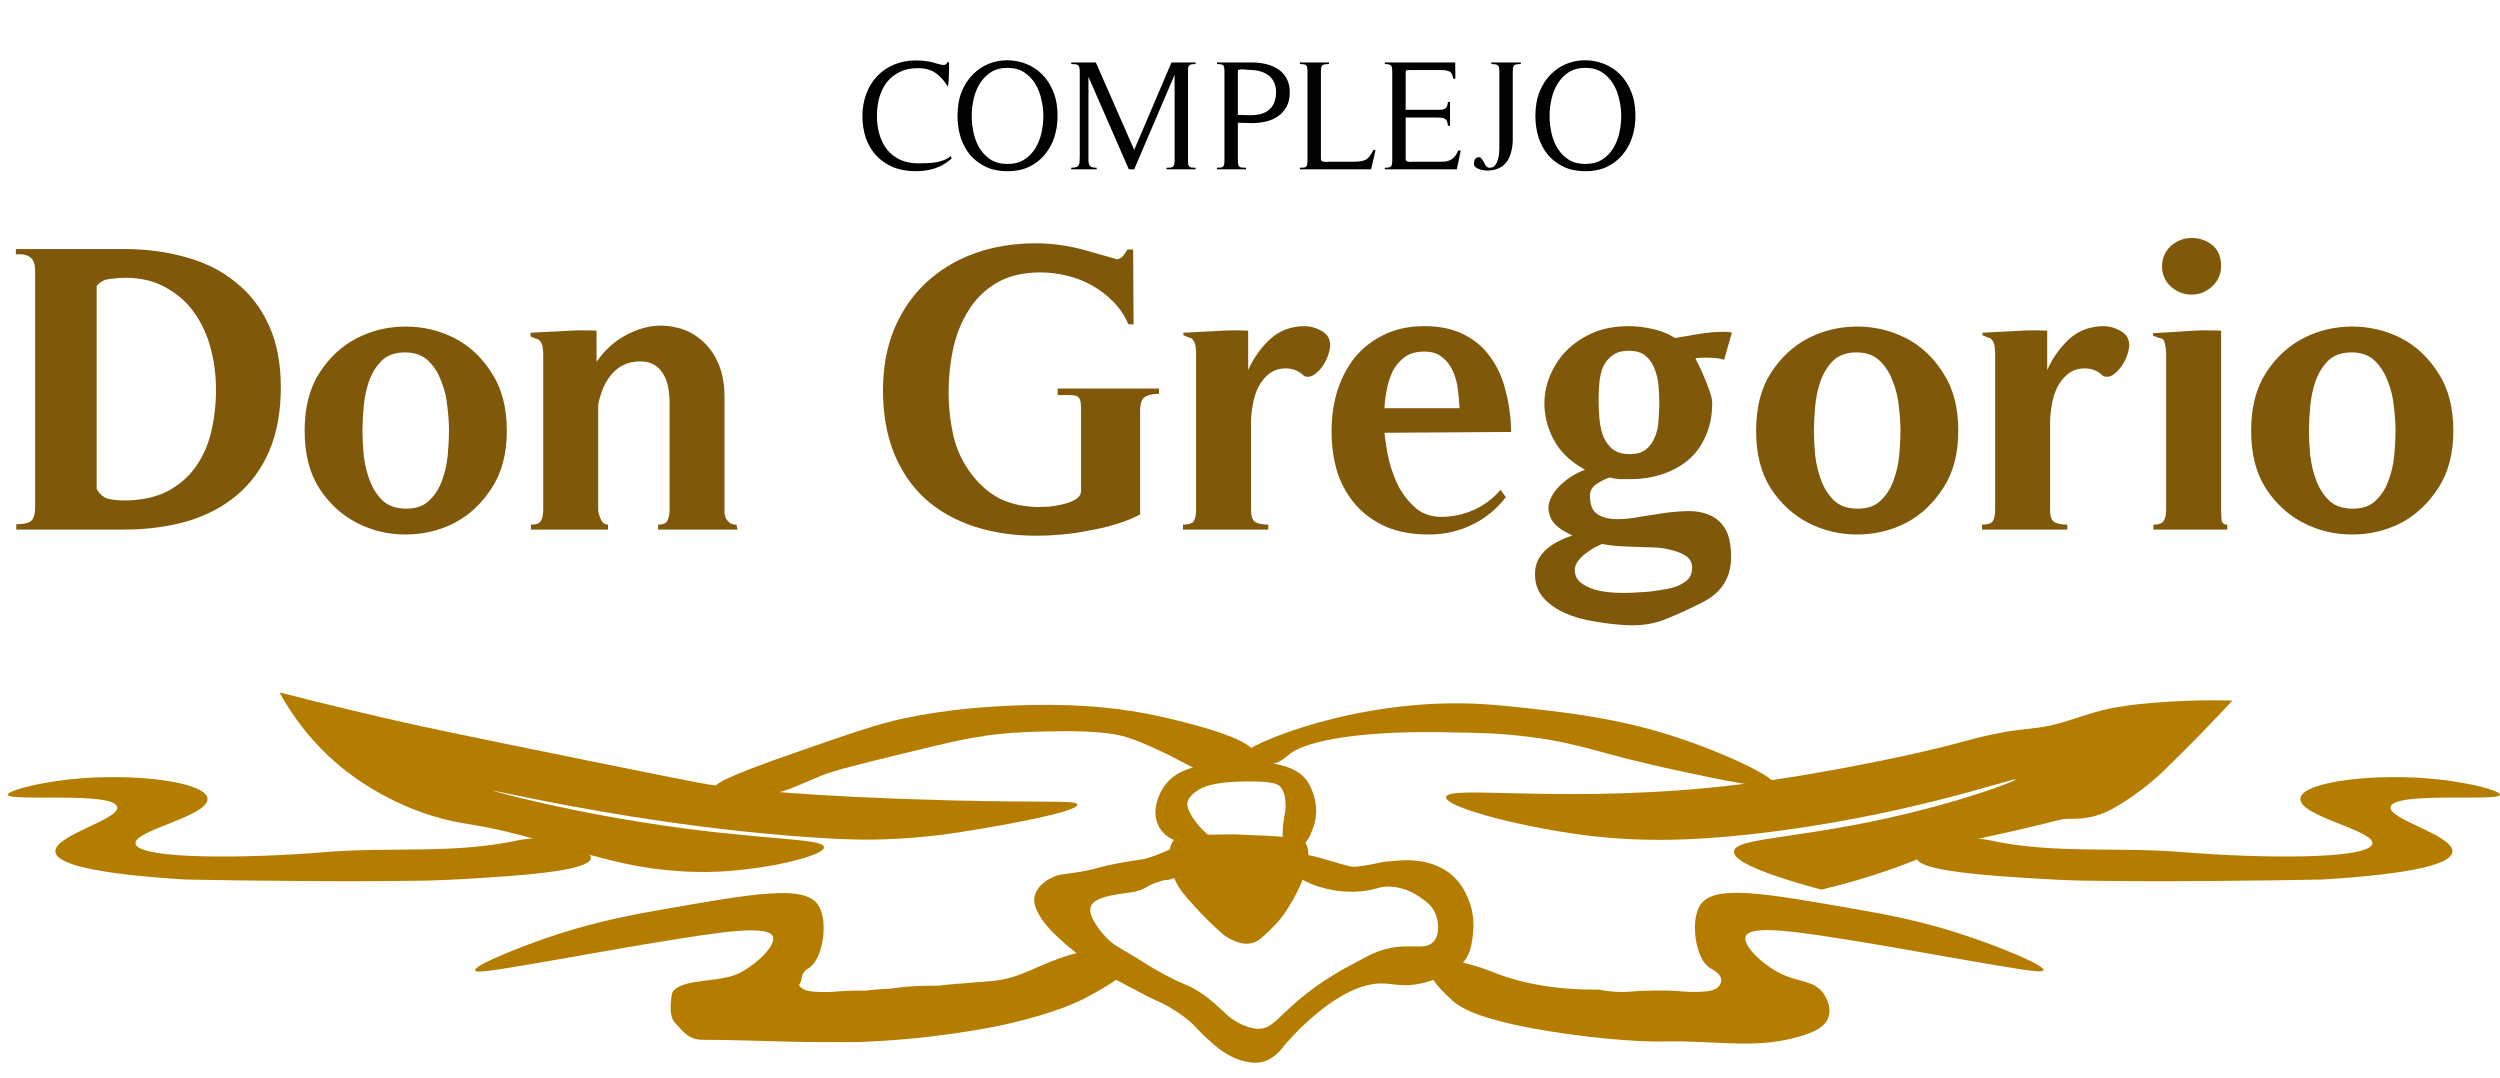<svg width="160" height="69" viewBox="0 0 160 69" fill="none" xmlns="http://www.w3.org/2000/svg">
<path d="M92.37 46.856C86.15 46.772 83.297 47.588 82.481 48.304C82.372 48.396 81.976 48.783 81.353 48.926C80.772 49.061 80.251 48.943 80.057 48.893C79.67 48.8 79.283 48.699 79.258 48.556C79.131 47.916 85.612 45.047 93.051 45.013C94.869 45.005 96.325 45.164 98.194 45.375C100.567 45.644 103.58 45.998 107.039 47.1C110.296 48.144 113.696 49.768 113.553 50.197C113.418 50.618 109.942 49.869 107.199 49.28C102.309 48.228 101.383 47.622 98 47.176C96.031 46.915 94.659 46.898 92.378 46.864L92.37 46.856Z" fill="#B47D00"/>
<path d="M100.549 53.328C96.914 52.797 92.47 51.636 92.546 51.013C92.647 50.18 100.566 51.535 111.457 50.188C116.902 49.515 123.113 48.16 125.36 47.538C125.52 47.495 125.932 47.378 126.504 47.234C129.702 46.443 129.997 46.822 132.05 46.216C132.943 45.955 134.348 45.434 135.459 45.265C135.939 45.189 136.561 45.08 137.714 44.987C138.985 44.878 140.736 44.785 142.873 44.836C141.847 45.947 140.264 47.605 138.354 49.448C138.354 49.448 137.041 50.719 135.333 51.687C135.063 51.846 134.676 52.048 134.154 52.2C133.355 52.436 132.707 52.402 132.496 52.402C131.823 52.385 131.848 52.52 128.482 53.269C126.479 53.715 125.385 53.917 123.719 54.573C122.094 55.28 119.713 56.189 116.565 56.938C111.844 55.659 110.926 54.927 110.977 54.481C111.078 53.521 115.824 53.74 123.449 51.72C126.757 50.845 129.021 49.97 128.995 49.886C128.953 49.734 121.699 52.351 111.869 53.412C108.351 53.791 104.783 53.959 100.558 53.336L100.549 53.328Z" fill="#B47D00"/>
<path d="M68.93 51.484C68.896 51.156 66.548 51.451 57.551 51.123C49.691 50.836 46.349 50.357 45.289 50.197C44.675 50.104 42.251 49.616 37.437 48.64C28.954 46.923 27.06 46.502 25.958 46.258C23.929 45.804 21.169 45.156 17.887 44.314C19.233 46.763 20.849 48.295 21.884 49.136C22.457 49.608 25.209 51.779 29.072 52.578C30.014 52.772 30.713 52.822 32.455 53.235C33.978 53.597 34.365 53.773 36.183 54.279C38.514 54.926 40.021 55.347 41.906 55.6C42.52 55.675 44.128 55.877 45.996 55.785C49.253 55.625 52.779 54.75 52.737 54.22C52.695 53.681 49.514 53.773 43.774 53.016C36.696 52.082 31.47 50.609 31.479 50.584C31.479 50.559 34.996 51.383 40.324 52.242C42.815 52.637 46.299 53.142 50.549 53.487C54.084 53.773 55.649 53.748 56.449 53.723C59.167 53.639 61.195 53.311 62.727 53.05C63.594 52.907 68.997 51.989 68.955 51.493L68.93 51.484Z" fill="#B47D00"/>
<path d="M13.284 51.106C13.166 50.012 8.411 49.44 4.422 49.886C2.31 50.113 0.475 50.618 0.5 50.862C0.551 51.325 7.309 50.635 7.502 51.645C7.662 52.453 3.446 53.462 3.547 54.514C3.614 55.255 5.769 55.911 11.862 56.29C15.43 56.358 22.213 56.45 27.288 56.358C27.288 56.358 28.256 56.341 29.83 56.248C32.851 56.071 37.741 55.777 37.817 54.927C37.842 54.59 37.118 54.279 36.689 54.094C35.014 53.37 33.356 53.74 33.062 53.799C29.081 54.657 24.923 54.195 20.867 54.531C15.7 54.96 8.832 55.002 8.672 53.993C8.538 53.134 13.393 52.234 13.276 51.106H13.284Z" fill="#B47D00"/>
<path d="M147.217 51.106C147.335 50.012 152.09 49.44 156.079 49.886C158.183 50.113 160.026 50.618 160.001 50.862C159.95 51.325 153.192 50.635 152.999 51.645C152.839 52.453 157.055 53.462 156.954 54.514C156.887 55.255 154.732 55.911 148.639 56.29C145.071 56.358 138.287 56.45 133.213 56.358C133.213 56.358 132.245 56.341 130.671 56.248C127.65 56.071 122.76 55.777 122.684 54.927C122.659 54.59 123.383 54.279 123.812 54.094C125.487 53.37 127.145 53.74 127.439 53.799C131.42 54.657 135.578 54.195 139.634 54.531C144.801 54.96 151.669 55.002 151.829 53.993C151.963 53.134 147.107 52.234 147.225 51.106H147.217Z" fill="#B47D00"/>
<path d="M75.133 53.765C74.897 53.656 74.476 53.429 74.207 52.974C73.643 52.032 74.097 50.786 74.678 50.104C75.192 49.49 75.907 49.254 76.42 49.086C76.85 48.943 77.22 48.901 77.96 48.8C78.895 48.682 79.543 48.691 79.719 48.691C79.938 48.691 80.283 48.699 80.721 48.758C81.68 48.876 82.926 49.036 83.608 49.919C83.767 50.13 83.852 50.323 83.927 50.483C84.264 51.241 84.239 51.906 84.23 52.074C84.205 52.528 84.087 52.865 84.037 52.991C83.868 53.454 83.65 54.043 83.153 54.153C82.791 54.237 82.337 54.051 82.168 53.732C82.093 53.589 82.084 53.462 82.093 53.319C82.093 52.663 82.21 52.217 82.253 51.939C82.269 51.847 82.387 50.887 81.95 50.365C81.807 50.197 81.537 49.995 79.77 50.012C77.683 50.037 77.01 50.332 76.572 50.635C76.134 50.946 76.025 51.199 75.991 51.384C75.983 51.451 75.949 51.72 76.336 52.326C76.521 52.612 76.824 53.016 77.312 53.42" fill="#B47D00"/>
<path d="M75.133 53.765C74.729 54.211 74.839 54.952 74.906 55.389C74.99 55.953 75.209 56.357 75.377 56.66C75.596 57.047 75.857 57.342 76.387 57.931C76.909 58.52 77.321 58.916 77.481 59.067C78.087 59.648 78.398 59.942 78.777 60.119C79.089 60.262 79.585 60.498 80.141 60.355C80.511 60.262 80.763 60.018 81.268 59.538C81.428 59.379 81.849 58.966 82.16 58.529C82.632 57.864 84.407 54.994 83.473 53.832C83.271 53.58 81.883 53.521 79.114 53.403C79.114 53.403 78.777 53.386 77.321 53.42C75.697 53.454 75.377 53.504 75.141 53.765H75.133Z" fill="#B47D00"/>
<path d="M67.215 56.214C66.97 56.357 66.305 56.752 66.205 57.434C66.137 57.88 66.339 58.259 66.566 58.654C66.667 58.831 66.92 59.252 67.778 60.052C68.435 60.666 69.007 61.087 69.79 61.667C70.059 61.861 70.194 61.962 70.396 62.105C70.791 62.366 71.052 62.509 71.978 62.997C72.921 63.494 73.392 63.746 73.518 63.805C74.225 64.15 74.343 64.175 74.789 64.428C75.42 64.79 75.849 65.126 75.933 65.194C76.565 65.699 76.59 65.859 77.204 66.422C77.835 67.003 78.593 67.685 79.687 67.929C79.99 67.996 80.335 68.064 80.756 67.971C81.538 67.794 81.993 67.171 82.161 66.953C82.38 66.666 85.208 63.376 87.884 62.98C89.029 62.812 89.567 63.267 91.065 62.913C91.949 62.703 92.546 62.358 92.917 62.139C93.413 61.844 93.59 61.659 93.683 61.55C94.07 61.087 94.154 60.573 94.23 60.094C94.305 59.614 94.432 58.629 93.96 57.51C93.817 57.165 93.523 56.492 92.841 55.936C91.604 54.935 89.98 55.044 89.584 55.069C89.433 55.078 88.557 55.154 88.557 55.154C87.059 55.498 86.58 55.473 86.58 55.473C86.403 55.465 85.94 55.33 85.023 55.061C84.299 54.85 83.541 54.615 83.457 54.783C83.415 54.859 83.558 54.943 83.541 55.17C83.533 55.313 83.474 55.355 83.449 55.541C83.449 55.541 82.994 55.81 83.011 55.961C83.062 56.349 85.334 57.375 87.531 56.988C88.17 56.879 88.355 56.719 88.961 56.744C89.963 56.786 90.687 57.283 90.905 57.434C91.284 57.703 91.654 57.964 91.865 58.469C92.067 58.949 92.176 59.774 91.755 60.254C91.192 60.902 90.241 60.279 88.49 60.792C88.036 60.927 87.623 61.137 86.807 61.575C86.033 61.987 84.854 62.61 83.558 63.637C81.774 65.042 81.446 65.892 80.47 65.842C79.805 65.808 79.106 65.379 79.005 65.312C78.593 65.051 78.467 64.874 77.81 64.293C77.633 64.133 77.23 63.78 76.699 63.443C76.001 63.006 75.765 63.031 74.578 62.4C74.309 62.257 74.099 62.139 73.93 62.038C73.198 61.617 73.156 61.55 72.441 61.129C71.599 60.624 71.279 60.489 70.833 60.035C70.716 59.908 70.631 59.816 70.598 59.782C70.371 59.513 69.596 58.579 69.815 58.007C70.034 57.434 71.229 57.266 72.289 57.123C72.475 57.098 72.752 57.064 73.097 56.921C73.409 56.786 73.425 56.71 73.796 56.559C74.107 56.441 74.494 56.332 74.494 56.332C74.494 56.332 75.227 56.037 75.193 55.869C75.193 55.835 75.151 55.827 75.134 55.768C75.109 55.684 75.142 55.608 75.159 55.557C75.227 55.398 75.294 55.095 75.184 54.977C75.117 54.909 75.033 54.943 74.999 54.876C74.974 54.825 74.982 54.749 75.092 54.573C75.26 54.295 75.403 54.211 75.386 54.177C75.336 54.085 73.914 54.901 72.946 55.027C72.895 55.027 72.693 55.061 72.415 55.103C72.23 55.128 71.986 55.17 71.616 55.238C70.295 55.482 70.371 55.566 69.285 55.768C68.014 55.995 67.77 55.903 67.231 56.222L67.215 56.214Z" fill="#B47D00"/>
<path d="M92.907 63.983C92.073 63.284 91.148 62.131 91.434 61.668C91.804 61.071 94.161 61.668 95.339 62.131C95.583 62.224 95.928 62.375 96.484 62.552C97.35 62.83 98.032 62.956 98.402 63.023C100.018 63.326 101.575 63.343 102.333 63.334C102.644 63.402 103.115 63.477 103.696 63.486C104.159 63.494 104.344 63.452 104.95 63.419C105.152 63.41 105.951 63.377 106.869 63.402C107.66 63.427 107.904 63.511 108.746 63.477C109.352 63.461 109.823 63.393 110.05 63.065C110.084 63.015 110.176 62.88 110.159 62.703C110.134 62.299 109.596 62.047 109.444 61.954C108.527 61.416 108.148 58.983 108.804 57.94C109.663 56.576 112.836 57.14 119.19 58.26C121.731 58.706 123.861 59.202 126.226 60.019C128.161 60.683 130.871 61.786 130.787 62.089C130.736 62.266 129.794 62.123 127.496 61.735C123.474 61.054 121.008 60.582 119.03 60.271C115.184 59.648 112.028 59.143 111.725 59.926C111.514 60.473 112.693 61.634 113.778 62.215C115.1 62.931 116.067 62.678 116.707 63.587C116.758 63.654 117.263 64.386 117.027 65.093C116.816 65.716 116.126 66.061 115.159 66.339C112.97 66.97 111.169 66.785 108.737 66.684C107.02 66.617 106.743 66.659 106.078 66.659C106.078 66.659 105.514 66.659 104.874 66.625C100.33 66.373 96.845 65.565 96.845 65.565C94.337 64.984 93.538 64.538 92.898 63.999L92.907 63.983Z" fill="#B47D00"/>
<path d="M69.436 63.881C69.831 63.679 72.709 62.215 72.474 61.39C72.448 61.314 72.373 61.154 71.885 60.978C70.025 60.304 67.694 61.331 65.876 62.131C65.8 62.164 65.505 62.291 65.085 62.442C64.984 62.476 64.874 62.51 64.731 62.552C63.763 62.829 63.166 62.796 61.987 62.905C61.516 62.956 60.994 62.964 60.077 63.082C58.916 63.065 57.855 63.149 57.35 63.225C56.702 63.326 56.61 63.267 55.861 63.351C55.078 63.444 55.431 63.376 54.329 63.41C53.538 63.435 53.294 63.519 52.452 63.486C51.846 63.469 51.375 63.402 51.148 63.073C51.114 63.023 51.291 62.838 51.299 62.661C51.324 62.257 51.594 62.055 51.745 61.971C52.663 61.432 53.041 59 52.385 57.956C51.526 56.593 48.354 57.157 41.999 58.276C39.458 58.722 37.329 59.219 34.964 60.035C33.028 60.7 30.318 61.803 30.402 62.105C30.453 62.282 31.395 62.139 33.693 61.752C37.716 61.07 40.182 60.599 42.159 60.288C46.005 59.665 49.161 59.16 49.465 59.943C49.675 60.49 48.497 61.651 47.411 62.232C46.09 62.947 43.7 62.568 43.051 63.477C43.001 63.545 42.706 64.967 43.203 65.463C43.666 65.926 43.994 66.549 45.004 66.549C47.588 66.549 50.112 66.692 52.452 66.692C53.891 66.692 54.321 66.701 54.809 66.692C54.809 66.692 55.549 66.675 56.315 66.625C60.809 66.364 64.344 65.564 64.344 65.564C67.492 64.849 68.948 64.134 69.419 63.898L69.436 63.881Z" fill="#B47D00"/>
<path d="M74.215 54.632C74.594 54.674 74.998 54.741 75.292 55.002C75.578 55.255 75.688 55.76 75.41 56.02C75.292 56.13 75.149 56.197 74.989 56.256C74.779 56.323 74.602 56.332 74.484 56.332" fill="#B47D00"/>
<path d="M63.006 47.091C64.731 46.855 65.994 46.83 67.374 46.805C70.614 46.737 71.7 47.049 72.196 47.209C72.828 47.411 73.391 47.663 74.031 47.958C75.79 48.749 76.118 49.136 77.28 49.439C78.079 49.649 79.148 49.936 79.83 49.355C79.863 49.33 80.419 48.842 80.335 48.278C80.293 48.017 80.057 47.335 76.043 46.291C75.016 46.022 73.871 45.728 72.247 45.483C70 45.147 68.224 45.122 67.189 45.113C66.819 45.113 65.876 45.105 64.63 45.164C63.25 45.231 60.793 45.357 57.83 45.98C56.172 46.334 54.447 46.931 50.988 48.135C46.048 49.851 45.728 50.213 45.762 50.424C45.829 50.844 47.445 51.013 48.716 50.903C50.264 50.769 50.988 50.264 52.68 49.599C53.53 49.271 55.036 48.9 58.049 48.168C60.465 47.579 61.668 47.285 62.998 47.108L63.006 47.091Z" fill="#B47D00"/>
<path d="M6.186 18.302V31.294C6.379 31.627 6.624 31.837 6.921 31.924C7.236 31.994 7.569 32.029 7.919 32.029C8.986 32.029 9.896 31.846 10.648 31.478C11.401 31.093 12.013 30.577 12.486 29.93C12.958 29.282 13.3 28.53 13.509 27.672C13.719 26.797 13.824 25.879 13.824 24.916C13.824 24.024 13.711 23.149 13.483 22.291C13.256 21.434 12.906 20.673 12.433 20.008C11.961 19.343 11.357 18.809 10.622 18.407C9.887 17.987 9.021 17.777 8.024 17.777C7.726 17.777 7.394 17.803 7.026 17.855C6.676 17.89 6.396 18.039 6.186 18.302ZM1.015 16.28V15.939H7.919C9.353 15.939 10.683 16.114 11.908 16.464C13.133 16.797 14.192 17.33 15.084 18.065C15.994 18.783 16.703 19.701 17.21 20.822C17.718 21.924 17.972 23.245 17.972 24.785C17.972 26.342 17.727 27.698 17.237 28.853C16.747 29.991 16.055 30.936 15.163 31.688C14.271 32.441 13.203 33.001 11.961 33.368C10.736 33.718 9.388 33.893 7.919 33.893H1.042V33.552C1.462 33.552 1.768 33.491 1.96 33.368C2.153 33.228 2.249 32.922 2.249 32.449V17.357C2.249 16.919 2.144 16.622 1.934 16.464C1.724 16.307 1.418 16.245 1.015 16.28ZM32.437 27.567C32.437 29.037 32.113 30.262 31.466 31.242C30.836 32.222 30.04 32.966 29.077 33.473C28.115 33.963 27.074 34.208 25.954 34.208C24.851 34.208 23.819 33.963 22.857 33.473C21.894 32.983 21.089 32.248 20.442 31.268C19.812 30.288 19.497 29.055 19.497 27.567C19.497 26.08 19.812 24.846 20.442 23.866C21.089 22.869 21.894 22.125 22.857 21.635C23.819 21.145 24.851 20.9 25.954 20.9C27.074 20.9 28.115 21.145 29.077 21.635C30.04 22.125 30.836 22.869 31.466 23.866C32.113 24.846 32.437 26.08 32.437 27.567ZM28.736 27.567C28.736 27.112 28.701 26.596 28.631 26.019C28.579 25.441 28.447 24.899 28.237 24.391C28.045 23.866 27.765 23.429 27.397 23.079C27.03 22.729 26.54 22.554 25.927 22.554C25.298 22.554 24.799 22.729 24.431 23.079C24.081 23.429 23.81 23.866 23.618 24.391C23.443 24.899 23.329 25.441 23.276 26.019C23.224 26.596 23.198 27.112 23.198 27.567C23.198 28.04 23.224 28.565 23.276 29.142C23.346 29.72 23.478 30.262 23.67 30.77C23.863 31.277 24.143 31.706 24.51 32.056C24.878 32.388 25.376 32.554 26.006 32.554C26.636 32.554 27.126 32.379 27.476 32.029C27.844 31.68 28.115 31.251 28.29 30.743C28.482 30.236 28.605 29.693 28.657 29.116C28.71 28.538 28.736 28.022 28.736 27.567ZM47.13 33.578L47.209 33.893H42.117V33.578C42.432 33.578 42.633 33.491 42.721 33.316C42.808 33.141 42.852 32.904 42.852 32.607V25.756C42.852 25.441 42.826 25.135 42.773 24.837C42.721 24.523 42.624 24.242 42.484 23.997C42.344 23.735 42.152 23.525 41.907 23.367C41.662 23.21 41.356 23.131 40.988 23.131C40.341 23.131 39.807 23.324 39.387 23.709C38.985 24.076 38.687 24.549 38.495 25.126C38.46 25.214 38.416 25.354 38.363 25.546C38.311 25.739 38.285 25.87 38.285 25.94V32.633C38.285 32.773 38.337 32.966 38.442 33.211C38.547 33.456 38.705 33.578 38.915 33.578V33.893H33.98V33.578C34.312 33.578 34.522 33.499 34.61 33.342C34.715 33.184 34.767 32.939 34.767 32.607V22.606C34.767 22.536 34.759 22.449 34.741 22.344C34.741 22.239 34.724 22.143 34.689 22.055C34.654 21.95 34.601 21.863 34.531 21.793C34.479 21.723 34.409 21.688 34.321 21.688L33.954 21.53V21.294C34.654 21.259 35.354 21.224 36.054 21.189C36.771 21.136 37.48 21.128 38.18 21.163V23.157C38.617 22.528 39.125 22.029 39.702 21.661C40.279 21.294 40.866 21.049 41.461 20.927C42.073 20.804 42.668 20.813 43.246 20.953C43.84 21.075 44.365 21.329 44.821 21.714C45.293 22.081 45.669 22.58 45.949 23.21C46.229 23.823 46.369 24.558 46.369 25.415V32.633C46.369 32.668 46.369 32.738 46.369 32.843C46.387 32.948 46.413 33.053 46.448 33.158C46.5 33.263 46.579 33.359 46.684 33.447C46.789 33.534 46.938 33.578 47.13 33.578ZM67.692 25.284V24.864H74.176V25.205C73.773 25.205 73.467 25.275 73.257 25.415C73.065 25.555 72.968 25.844 72.968 26.281V32.922C72.548 33.149 72.058 33.351 71.499 33.526C70.939 33.701 70.352 33.841 69.74 33.946C69.145 34.068 68.55 34.156 67.955 34.208C67.36 34.261 66.826 34.287 66.354 34.287C64.884 34.287 63.536 34.086 62.312 33.683C61.104 33.281 60.072 32.694 59.214 31.924C58.357 31.137 57.692 30.166 57.219 29.011C56.747 27.838 56.511 26.491 56.511 24.969C56.511 23.534 56.747 22.239 57.219 21.084C57.709 19.912 58.383 18.923 59.241 18.118C60.115 17.295 61.148 16.666 62.338 16.228C63.545 15.791 64.858 15.572 66.275 15.572C66.8 15.572 67.316 15.607 67.824 15.677C68.349 15.747 68.865 15.852 69.372 15.992L71.499 16.596C71.674 16.561 71.805 16.482 71.892 16.359C71.997 16.237 72.085 16.105 72.155 15.966H72.522L72.548 20.769L72.207 20.743C71.98 20.2 71.665 19.728 71.262 19.325C70.86 18.905 70.405 18.555 69.897 18.275C69.407 17.995 68.874 17.785 68.296 17.645C67.736 17.505 67.168 17.435 66.59 17.435C65.488 17.435 64.56 17.654 63.808 18.092C63.055 18.529 62.452 19.115 61.997 19.85C61.542 20.568 61.209 21.39 60.999 22.318C60.807 23.227 60.711 24.155 60.711 25.1C60.711 26.045 60.816 26.99 61.026 27.935C61.253 28.862 61.664 29.702 62.259 30.455C62.802 31.137 63.423 31.645 64.123 31.977C64.84 32.292 65.636 32.449 66.511 32.449C66.651 32.449 66.87 32.441 67.168 32.423C67.465 32.388 67.763 32.336 68.06 32.266C68.358 32.196 68.62 32.091 68.847 31.951C69.075 31.811 69.189 31.627 69.189 31.399V26.334C69.189 26.089 69.18 25.896 69.162 25.756C69.145 25.616 69.101 25.511 69.031 25.441C68.979 25.371 68.891 25.327 68.769 25.31C68.646 25.292 68.48 25.284 68.27 25.284H67.692ZM81.169 33.578V33.893H75.71V33.578C76.06 33.578 76.287 33.508 76.392 33.368C76.497 33.211 76.55 32.957 76.55 32.607V22.528C76.55 22.458 76.541 22.37 76.524 22.265C76.524 22.16 76.506 22.064 76.471 21.976C76.436 21.871 76.384 21.784 76.314 21.714C76.261 21.644 76.191 21.609 76.104 21.609L75.736 21.451V21.294C76.419 21.259 77.11 21.224 77.81 21.189C78.51 21.136 79.201 21.128 79.883 21.163V23.683C80.216 22.93 80.68 22.274 81.275 21.714C81.887 21.154 82.631 20.874 83.506 20.874C83.856 20.874 84.206 20.97 84.555 21.163C84.923 21.355 85.115 21.653 85.133 22.055C85.133 22.248 85.089 22.475 85.002 22.738C84.914 22.983 84.792 23.219 84.634 23.446C84.477 23.674 84.293 23.858 84.083 23.997C83.891 24.12 83.689 24.146 83.479 24.076C83.147 23.744 82.753 23.578 82.298 23.578C81.861 23.578 81.493 23.7 81.196 23.945C80.916 24.172 80.688 24.461 80.513 24.811C80.356 25.144 80.242 25.52 80.172 25.94C80.102 26.342 80.067 26.71 80.067 27.042V32.633C80.067 33.053 80.163 33.316 80.356 33.421C80.548 33.526 80.82 33.578 81.169 33.578ZM96.375 31.82C95.763 32.607 95.028 33.202 94.17 33.604C93.33 34.007 92.421 34.208 91.441 34.208C90.426 34.208 89.533 34.051 88.763 33.736C87.993 33.403 87.346 32.948 86.821 32.371C86.296 31.793 85.893 31.102 85.614 30.297C85.351 29.475 85.22 28.573 85.22 27.593C85.22 26.684 85.342 25.826 85.587 25.021C85.85 24.199 86.226 23.481 86.716 22.869C87.223 22.256 87.845 21.775 88.579 21.425C89.314 21.058 90.172 20.874 91.152 20.874C92.167 20.874 93.024 21.058 93.724 21.425C94.442 21.793 95.01 22.291 95.43 22.921C95.868 23.534 96.183 24.251 96.375 25.074C96.585 25.879 96.699 26.736 96.716 27.646L88.606 27.698C88.658 28.241 88.754 28.827 88.894 29.457C89.052 30.087 89.271 30.673 89.551 31.216C89.848 31.741 90.216 32.187 90.653 32.554C91.091 32.904 91.624 33.079 92.254 33.079C92.954 33.079 93.645 32.931 94.328 32.633C95.01 32.318 95.579 31.89 96.034 31.347L96.375 31.82ZM88.606 26.124H93.409C93.392 25.756 93.357 25.362 93.304 24.942C93.252 24.505 93.147 24.111 92.989 23.761C92.832 23.394 92.604 23.096 92.307 22.869C92.027 22.624 91.642 22.501 91.152 22.501C90.644 22.501 90.233 22.615 89.918 22.843C89.603 23.07 89.35 23.359 89.157 23.709C88.982 24.059 88.851 24.453 88.763 24.89C88.676 25.31 88.623 25.721 88.606 26.124ZM104.252 22.449C103.815 22.449 103.465 22.545 103.202 22.738C102.94 22.93 102.739 23.175 102.599 23.473C102.476 23.77 102.397 24.102 102.362 24.47C102.327 24.837 102.31 25.205 102.31 25.572C102.31 25.957 102.327 26.36 102.362 26.78C102.397 27.182 102.476 27.558 102.599 27.909C102.739 28.241 102.94 28.521 103.202 28.748C103.482 28.958 103.85 29.063 104.305 29.063C104.742 29.063 105.083 28.967 105.328 28.775C105.591 28.565 105.783 28.302 105.906 27.987C106.046 27.672 106.125 27.322 106.142 26.937C106.177 26.535 106.195 26.15 106.195 25.782C106.195 25.415 106.177 25.039 106.142 24.654C106.107 24.269 106.02 23.91 105.88 23.578C105.757 23.245 105.565 22.974 105.302 22.764C105.057 22.554 104.707 22.449 104.252 22.449ZM107.218 21.635C107.376 21.6 107.629 21.556 107.979 21.504C108.329 21.434 108.697 21.373 109.082 21.32C109.467 21.268 109.826 21.241 110.158 21.241C110.49 21.224 110.718 21.241 110.84 21.294L110.342 23.026C110.062 22.939 109.756 22.895 109.423 22.895C109.108 22.878 108.802 22.886 108.504 22.921C108.504 22.921 108.557 23.035 108.662 23.262C108.784 23.473 108.907 23.735 109.029 24.05C109.169 24.348 109.292 24.662 109.397 24.995C109.519 25.31 109.581 25.572 109.581 25.782C109.581 26.587 109.441 27.296 109.161 27.909C108.898 28.521 108.531 29.028 108.058 29.431C107.586 29.833 107.026 30.14 106.378 30.35C105.748 30.559 105.057 30.665 104.305 30.665C104.095 30.665 103.876 30.665 103.648 30.665C103.438 30.647 103.228 30.612 103.018 30.559C102.739 30.647 102.459 30.787 102.179 30.98C101.899 31.154 101.759 31.408 101.759 31.741C101.759 32.266 101.89 32.633 102.152 32.843C102.415 33.053 102.756 33.176 103.176 33.211C103.596 33.246 104.077 33.219 104.62 33.132C105.162 33.044 105.713 32.957 106.273 32.869C106.833 32.782 107.384 32.729 107.927 32.712C108.469 32.694 108.951 32.773 109.371 32.948C109.791 33.106 110.132 33.394 110.394 33.814C110.657 34.234 110.788 34.847 110.788 35.652C110.788 36.982 110.167 37.953 108.924 38.565C108.207 38.933 107.463 39.274 106.693 39.589C105.923 39.921 105.048 40.061 104.068 40.009C103.421 39.974 102.747 39.895 102.047 39.773C101.365 39.668 100.744 39.493 100.184 39.248C99.624 39.003 99.16 38.679 98.793 38.276C98.425 37.874 98.241 37.367 98.241 36.754C98.241 36.387 98.311 36.072 98.451 35.809C98.591 35.547 98.775 35.319 99.002 35.127C99.23 34.934 99.484 34.768 99.764 34.628C100.044 34.488 100.332 34.365 100.63 34.261C99.947 33.963 99.501 33.622 99.291 33.237C99.081 32.834 99.046 32.441 99.186 32.056C99.326 31.653 99.597 31.277 100 30.927C100.402 30.559 100.884 30.271 101.444 30.061C100.674 29.641 100.079 29.125 99.659 28.512C99.256 27.882 99.002 27.226 98.897 26.544C98.793 25.861 98.836 25.187 99.029 24.523C99.239 23.84 99.571 23.227 100.026 22.685C100.499 22.143 101.085 21.705 101.785 21.373C102.485 21.04 103.298 20.874 104.226 20.874C104.751 20.874 105.267 20.935 105.775 21.058C106.282 21.163 106.763 21.355 107.218 21.635ZM102.52 34.812C102.38 34.882 102.205 34.969 101.995 35.074C101.802 35.197 101.61 35.328 101.417 35.468C101.242 35.608 101.094 35.765 100.971 35.94C100.849 36.115 100.787 36.29 100.787 36.465C100.787 36.798 100.91 37.069 101.155 37.279C101.417 37.489 101.741 37.647 102.126 37.752C102.529 37.856 102.966 37.918 103.438 37.935C103.928 37.953 104.41 37.944 104.882 37.909C105.355 37.892 105.783 37.848 106.168 37.778C106.571 37.725 106.877 37.664 107.087 37.594C107.402 37.507 107.682 37.367 107.927 37.174C108.172 36.982 108.294 36.702 108.294 36.334C108.294 36.019 108.172 35.774 107.927 35.599C107.699 35.442 107.419 35.319 107.087 35.232C106.772 35.144 106.44 35.083 106.09 35.048C105.757 35.031 105.486 35.022 105.276 35.022C104.821 35.004 104.357 34.987 103.885 34.969C103.43 34.952 102.975 34.899 102.52 34.812ZM125.331 27.567C125.331 29.037 125.007 30.262 124.36 31.242C123.73 32.222 122.934 32.966 121.971 33.473C121.009 33.963 119.968 34.208 118.848 34.208C117.745 34.208 116.713 33.963 115.751 33.473C114.788 32.983 113.983 32.248 113.336 31.268C112.706 30.288 112.391 29.055 112.391 27.567C112.391 26.08 112.706 24.846 113.336 23.866C113.983 22.869 114.788 22.125 115.751 21.635C116.713 21.145 117.745 20.9 118.848 20.9C119.968 20.9 121.009 21.145 121.971 21.635C122.934 22.125 123.73 22.869 124.36 23.866C125.007 24.846 125.331 26.08 125.331 27.567ZM121.63 27.567C121.63 27.112 121.595 26.596 121.525 26.019C121.473 25.441 121.341 24.899 121.131 24.391C120.939 23.866 120.659 23.429 120.291 23.079C119.924 22.729 119.434 22.554 118.822 22.554C118.192 22.554 117.693 22.729 117.325 23.079C116.975 23.429 116.704 23.866 116.512 24.391C116.337 24.899 116.223 25.441 116.17 26.019C116.118 26.596 116.092 27.112 116.092 27.567C116.092 28.04 116.118 28.565 116.17 29.142C116.24 29.72 116.372 30.262 116.564 30.77C116.757 31.277 117.037 31.706 117.404 32.056C117.772 32.388 118.27 32.554 118.9 32.554C119.53 32.554 120.02 32.379 120.37 32.029C120.738 31.68 121.009 31.251 121.184 30.743C121.376 30.236 121.499 29.693 121.551 29.116C121.604 28.538 121.63 28.022 121.63 27.567ZM132.307 33.578V33.893H126.848V33.578C127.198 33.578 127.425 33.508 127.53 33.368C127.635 33.211 127.688 32.957 127.688 32.607V22.528C127.688 22.458 127.679 22.37 127.661 22.265C127.661 22.16 127.644 22.064 127.609 21.976C127.574 21.871 127.521 21.784 127.451 21.714C127.399 21.644 127.329 21.609 127.241 21.609L126.874 21.451V21.294C127.556 21.259 128.248 21.224 128.948 21.189C129.648 21.136 130.339 21.128 131.021 21.163V23.683C131.354 22.93 131.817 22.274 132.412 21.714C133.025 21.154 133.769 20.874 134.643 20.874C134.993 20.874 135.343 20.97 135.693 21.163C136.061 21.355 136.253 21.653 136.271 22.055C136.271 22.248 136.227 22.475 136.14 22.738C136.052 22.983 135.93 23.219 135.772 23.446C135.615 23.674 135.431 23.858 135.221 23.997C135.028 24.12 134.827 24.146 134.617 24.076C134.285 23.744 133.891 23.578 133.436 23.578C132.999 23.578 132.631 23.7 132.334 23.945C132.054 24.172 131.826 24.461 131.651 24.811C131.494 25.144 131.38 25.52 131.31 25.94C131.24 26.342 131.205 26.71 131.205 27.042V32.633C131.205 33.053 131.301 33.316 131.494 33.421C131.686 33.526 131.957 33.578 132.307 33.578ZM142.544 33.578V33.893H137.819V33.578C138.152 33.578 138.371 33.499 138.476 33.342C138.581 33.184 138.633 32.939 138.633 32.607V22.554C138.633 22.414 138.607 22.23 138.554 22.003C138.519 21.758 138.397 21.635 138.187 21.635L137.793 21.478V21.32C138.528 21.285 139.254 21.241 139.972 21.189C140.689 21.136 141.415 21.128 142.15 21.163V32.633C142.15 32.791 142.159 32.992 142.177 33.237C142.194 33.464 142.317 33.578 142.544 33.578ZM142.15 17.042C142.15 17.549 141.958 17.978 141.573 18.328C141.205 18.678 140.768 18.853 140.26 18.853C139.753 18.853 139.307 18.678 138.922 18.328C138.554 17.978 138.371 17.549 138.371 17.042C138.371 16.534 138.554 16.105 138.922 15.756C139.307 15.406 139.753 15.231 140.26 15.231C140.768 15.231 141.205 15.379 141.573 15.677C141.958 15.974 142.15 16.429 142.15 17.042ZM157.014 27.567C157.014 29.037 156.69 30.262 156.042 31.242C155.412 32.222 154.616 32.966 153.654 33.473C152.691 33.963 151.65 34.208 150.53 34.208C149.428 34.208 148.395 33.963 147.433 33.473C146.47 32.983 145.666 32.248 145.018 31.268C144.388 30.288 144.073 29.055 144.073 27.567C144.073 26.08 144.388 24.846 145.018 23.866C145.666 22.869 146.47 22.125 147.433 21.635C148.395 21.145 149.428 20.9 150.53 20.9C151.65 20.9 152.691 21.145 153.654 21.635C154.616 22.125 155.412 22.869 156.042 23.866C156.69 24.846 157.014 26.08 157.014 27.567ZM153.313 27.567C153.313 27.112 153.278 26.596 153.208 26.019C153.155 25.441 153.024 24.899 152.814 24.391C152.621 23.866 152.341 23.429 151.974 23.079C151.606 22.729 151.116 22.554 150.504 22.554C149.874 22.554 149.375 22.729 149.008 23.079C148.658 23.429 148.387 23.866 148.194 24.391C148.019 24.899 147.905 25.441 147.853 26.019C147.8 26.596 147.774 27.112 147.774 27.567C147.774 28.04 147.8 28.565 147.853 29.142C147.923 29.72 148.054 30.262 148.247 30.77C148.439 31.277 148.719 31.706 149.087 32.056C149.454 32.388 149.953 32.554 150.583 32.554C151.213 32.554 151.703 32.379 152.053 32.029C152.42 31.68 152.691 31.251 152.866 30.743C153.059 30.236 153.181 29.693 153.234 29.116C153.286 28.538 153.313 28.022 153.313 27.567Z" fill="#7F5809"/>
<path d="M60.901 10.15C60.578 10.439 60.221 10.648 59.831 10.776C59.447 10.897 59.043 10.958 58.619 10.958C58.08 10.958 57.599 10.873 57.174 10.705C56.757 10.53 56.4 10.288 56.104 9.978C55.808 9.668 55.582 9.298 55.427 8.867C55.272 8.429 55.195 7.948 55.195 7.423C55.195 6.918 55.276 6.45 55.437 6.019C55.599 5.581 55.828 5.204 56.124 4.888C56.427 4.565 56.787 4.316 57.205 4.141C57.629 3.959 58.1 3.868 58.619 3.868C58.975 3.868 59.332 3.908 59.689 3.989C59.73 4.003 59.78 4.019 59.841 4.04C59.908 4.053 59.975 4.07 60.043 4.09C60.11 4.11 60.174 4.127 60.234 4.141C60.295 4.154 60.346 4.161 60.386 4.161C60.514 4.161 60.595 4.1 60.628 3.979H60.739C60.739 4.087 60.739 4.211 60.739 4.353C60.739 4.487 60.736 4.625 60.729 4.767C60.729 4.908 60.723 5.046 60.709 5.181C60.702 5.316 60.686 5.433 60.659 5.534C60.423 5.151 60.16 4.861 59.871 4.666C59.581 4.464 59.204 4.363 58.74 4.363C58.289 4.363 57.898 4.447 57.568 4.615C57.238 4.777 56.966 4.996 56.75 5.272C56.541 5.548 56.383 5.871 56.276 6.241C56.175 6.612 56.124 7.002 56.124 7.413C56.124 7.837 56.178 8.234 56.286 8.605C56.393 8.975 56.555 9.298 56.77 9.574C56.993 9.843 57.269 10.059 57.599 10.22C57.935 10.375 58.333 10.453 58.79 10.453C58.952 10.453 59.127 10.449 59.315 10.443C59.504 10.436 59.689 10.419 59.871 10.392C60.059 10.358 60.238 10.311 60.406 10.251C60.575 10.183 60.726 10.092 60.861 9.978L60.901 10.15ZM67.684 7.423C67.684 7.908 67.613 8.366 67.472 8.796C67.33 9.221 67.121 9.594 66.846 9.917C66.576 10.241 66.243 10.496 65.846 10.685C65.448 10.867 64.994 10.958 64.482 10.958C63.964 10.958 63.506 10.867 63.109 10.685C62.712 10.496 62.375 10.244 62.099 9.928C61.83 9.604 61.624 9.227 61.483 8.796C61.348 8.366 61.281 7.908 61.281 7.423C61.281 6.824 61.372 6.302 61.553 5.858C61.735 5.413 61.978 5.043 62.281 4.747C62.584 4.444 62.927 4.218 63.311 4.07C63.694 3.922 64.085 3.851 64.482 3.858C64.879 3.858 65.27 3.932 65.654 4.08C66.037 4.228 66.381 4.45 66.684 4.747C66.987 5.043 67.229 5.417 67.411 5.868C67.593 6.312 67.684 6.83 67.684 7.423ZM66.775 7.423C66.775 7.073 66.731 6.716 66.644 6.352C66.563 5.982 66.431 5.649 66.25 5.353C66.068 5.056 65.832 4.814 65.543 4.625C65.253 4.437 64.9 4.343 64.482 4.343C64.058 4.343 63.701 4.437 63.412 4.625C63.122 4.814 62.887 5.056 62.705 5.353C62.523 5.649 62.392 5.979 62.311 6.342C62.23 6.706 62.19 7.066 62.19 7.423C62.19 7.78 62.23 8.143 62.311 8.514C62.392 8.877 62.523 9.207 62.705 9.503C62.887 9.793 63.122 10.032 63.412 10.22C63.701 10.402 64.058 10.493 64.482 10.493C64.9 10.493 65.253 10.402 65.543 10.22C65.839 10.032 66.078 9.789 66.26 9.493C66.442 9.197 66.573 8.867 66.654 8.504C66.734 8.14 66.775 7.78 66.775 7.423ZM76.518 10.836H74.66V10.735C74.767 10.735 74.855 10.732 74.922 10.725C74.99 10.712 75.04 10.688 75.074 10.655C75.114 10.621 75.141 10.574 75.155 10.513C75.168 10.446 75.175 10.355 75.175 10.241V4.787L72.589 10.836H72.246L69.661 4.918V9.978C69.661 10.106 69.661 10.217 69.661 10.311C69.667 10.405 69.684 10.486 69.711 10.554C69.745 10.614 69.795 10.661 69.863 10.695C69.937 10.722 70.044 10.735 70.186 10.735V10.836H68.56V10.735C68.701 10.735 68.809 10.722 68.883 10.695C68.964 10.661 69.018 10.614 69.045 10.554C69.078 10.493 69.095 10.416 69.095 10.321C69.102 10.227 69.105 10.113 69.105 9.978V4.595C69.105 4.474 69.095 4.38 69.075 4.312C69.061 4.245 69.034 4.198 68.994 4.171C68.954 4.137 68.896 4.117 68.822 4.11C68.755 4.104 68.668 4.1 68.56 4.1V3.999H70.135L72.589 9.594L74.973 3.999H76.518V4.1C76.41 4.1 76.323 4.107 76.255 4.12C76.195 4.127 76.148 4.147 76.114 4.181C76.08 4.215 76.057 4.265 76.043 4.333C76.037 4.4 76.033 4.487 76.033 4.595V10.241C76.033 10.355 76.037 10.446 76.043 10.513C76.057 10.574 76.08 10.621 76.114 10.655C76.148 10.688 76.195 10.712 76.255 10.725C76.323 10.732 76.41 10.735 76.518 10.735V10.836ZM79.223 7.857V10.241C79.223 10.362 79.23 10.456 79.243 10.523C79.257 10.584 79.284 10.631 79.324 10.665C79.365 10.698 79.418 10.719 79.486 10.725C79.553 10.732 79.641 10.735 79.748 10.735V10.836H77.89V10.735C77.991 10.735 78.072 10.732 78.133 10.725C78.2 10.712 78.25 10.688 78.284 10.655C78.318 10.621 78.338 10.574 78.345 10.513C78.358 10.446 78.365 10.355 78.365 10.241V4.595C78.365 4.487 78.358 4.4 78.345 4.333C78.338 4.265 78.318 4.215 78.284 4.181C78.25 4.147 78.2 4.127 78.133 4.12C78.072 4.107 77.991 4.1 77.89 4.1V3.999H80.173C80.476 3.999 80.768 4.036 81.051 4.11C81.341 4.178 81.597 4.289 81.819 4.444C82.041 4.592 82.216 4.787 82.344 5.029C82.479 5.272 82.546 5.565 82.546 5.908C82.546 6.272 82.475 6.581 82.334 6.837C82.199 7.086 82.014 7.292 81.778 7.453C81.549 7.608 81.284 7.719 80.981 7.786C80.684 7.854 80.375 7.884 80.051 7.877L79.223 7.857ZM79.223 4.504V7.352L79.94 7.372C80.196 7.379 80.428 7.359 80.637 7.312C80.853 7.258 81.034 7.174 81.183 7.059C81.337 6.938 81.455 6.783 81.536 6.595C81.624 6.4 81.667 6.164 81.667 5.888C81.667 5.639 81.62 5.423 81.526 5.241C81.438 5.06 81.317 4.915 81.162 4.807C81.007 4.693 80.826 4.609 80.617 4.555C80.415 4.501 80.2 4.474 79.971 4.474C79.91 4.474 79.846 4.471 79.779 4.464C79.718 4.45 79.654 4.444 79.587 4.444C79.519 4.437 79.452 4.437 79.385 4.444C79.324 4.45 79.27 4.471 79.223 4.504ZM88.033 9.614L87.75 10.836H83.195V10.735C83.303 10.735 83.387 10.732 83.448 10.725C83.515 10.712 83.566 10.688 83.599 10.655C83.633 10.621 83.653 10.574 83.66 10.513C83.673 10.446 83.68 10.355 83.68 10.241V4.595C83.68 4.487 83.673 4.4 83.66 4.333C83.653 4.265 83.633 4.215 83.599 4.181C83.566 4.147 83.515 4.127 83.448 4.12C83.387 4.107 83.303 4.1 83.195 4.1V3.999H85.053V4.1C84.946 4.1 84.858 4.107 84.791 4.12C84.724 4.127 84.67 4.147 84.629 4.181C84.596 4.215 84.572 4.265 84.559 4.333C84.545 4.393 84.538 4.481 84.538 4.595V10.16C84.538 10.22 84.555 10.268 84.589 10.301C84.629 10.328 84.673 10.345 84.72 10.352C84.774 10.358 84.828 10.362 84.882 10.362C84.942 10.355 84.993 10.352 85.033 10.352H86.508C86.689 10.352 86.851 10.345 86.993 10.332C87.134 10.318 87.258 10.288 87.366 10.241C87.474 10.187 87.568 10.109 87.649 10.008C87.737 9.901 87.821 9.759 87.901 9.584L88.033 9.614ZM93.488 9.635L93.235 10.836H88.63V10.735C88.839 10.735 88.97 10.709 89.024 10.655C89.078 10.594 89.105 10.456 89.105 10.241V4.595C89.105 4.38 89.078 4.245 89.024 4.191C88.97 4.131 88.839 4.1 88.63 4.1V3.999H93.134L93.144 5.04H93.003C92.969 4.784 92.889 4.629 92.761 4.575C92.639 4.514 92.461 4.484 92.225 4.484H90.185C90.071 4.484 90.004 4.498 89.983 4.524C89.97 4.545 89.963 4.609 89.963 4.716V7.029H92.013C92.121 7.029 92.215 7.026 92.296 7.019C92.377 7.005 92.441 6.982 92.488 6.948C92.542 6.915 92.582 6.864 92.609 6.797C92.636 6.729 92.656 6.639 92.67 6.524H92.801V8.049H92.67C92.656 7.928 92.636 7.834 92.609 7.766C92.582 7.699 92.542 7.648 92.488 7.615C92.441 7.574 92.377 7.551 92.296 7.544C92.222 7.531 92.128 7.524 92.013 7.524H89.963V10.16C89.963 10.22 89.98 10.268 90.014 10.301C90.054 10.328 90.098 10.345 90.145 10.352C90.199 10.358 90.253 10.362 90.307 10.362C90.367 10.355 90.418 10.352 90.458 10.352H92.124C92.286 10.352 92.424 10.345 92.538 10.332C92.66 10.311 92.767 10.274 92.862 10.22C92.956 10.166 93.04 10.096 93.114 10.008C93.188 9.914 93.259 9.789 93.326 9.635H93.488ZM97.332 4.1C97.224 4.1 97.137 4.107 97.07 4.12C97.002 4.127 96.948 4.147 96.908 4.181C96.874 4.215 96.851 4.265 96.837 4.333C96.824 4.393 96.817 4.481 96.817 4.595V8.907C96.817 9.177 96.787 9.433 96.726 9.675C96.672 9.917 96.582 10.133 96.454 10.321C96.326 10.503 96.157 10.648 95.949 10.756C95.74 10.863 95.484 10.917 95.181 10.917C95.121 10.917 95.043 10.911 94.949 10.897C94.855 10.884 94.76 10.86 94.666 10.826C94.579 10.793 94.501 10.749 94.434 10.695C94.366 10.641 94.333 10.574 94.333 10.493C94.333 10.405 94.346 10.325 94.373 10.251C94.4 10.17 94.457 10.113 94.545 10.079C94.653 10.039 94.733 10.052 94.787 10.119C94.848 10.18 94.902 10.257 94.949 10.352C94.996 10.446 95.046 10.534 95.1 10.614C95.161 10.695 95.242 10.735 95.343 10.735C95.477 10.735 95.585 10.692 95.666 10.604C95.747 10.51 95.807 10.399 95.848 10.271C95.895 10.136 95.925 9.998 95.939 9.857C95.952 9.715 95.959 9.591 95.959 9.483V4.595C95.959 4.481 95.952 4.393 95.939 4.333C95.925 4.265 95.898 4.215 95.858 4.181C95.824 4.147 95.773 4.127 95.706 4.12C95.639 4.107 95.551 4.1 95.444 4.1V3.999H97.332V4.1ZM104.668 7.423C104.668 7.908 104.597 8.366 104.456 8.796C104.314 9.221 104.106 9.594 103.83 9.917C103.56 10.241 103.227 10.496 102.83 10.685C102.433 10.867 101.978 10.958 101.467 10.958C100.948 10.958 100.49 10.867 100.093 10.685C99.696 10.496 99.359 10.244 99.083 9.928C98.814 9.604 98.609 9.227 98.467 8.796C98.332 8.366 98.265 7.908 98.265 7.423C98.265 6.824 98.356 6.302 98.538 5.858C98.719 5.413 98.962 5.043 99.265 4.747C99.568 4.444 99.911 4.218 100.295 4.07C100.679 3.922 101.069 3.851 101.467 3.858C101.864 3.858 102.254 3.932 102.638 4.08C103.022 4.228 103.365 4.45 103.668 4.747C103.971 5.043 104.213 5.417 104.395 5.868C104.577 6.312 104.668 6.83 104.668 7.423ZM103.759 7.423C103.759 7.073 103.715 6.716 103.628 6.352C103.547 5.982 103.416 5.649 103.234 5.353C103.052 5.056 102.816 4.814 102.527 4.625C102.237 4.437 101.884 4.343 101.467 4.343C101.042 4.343 100.686 4.437 100.396 4.625C100.106 4.814 99.871 5.056 99.689 5.353C99.507 5.649 99.376 5.979 99.295 6.342C99.214 6.706 99.174 7.066 99.174 7.423C99.174 7.78 99.214 8.143 99.295 8.514C99.376 8.877 99.507 9.207 99.689 9.503C99.871 9.793 100.106 10.032 100.396 10.22C100.686 10.402 101.042 10.493 101.467 10.493C101.884 10.493 102.237 10.402 102.527 10.22C102.823 10.032 103.062 9.789 103.244 9.493C103.426 9.197 103.557 8.867 103.638 8.504C103.719 8.14 103.759 7.78 103.759 7.423Z" fill="black"/>
</svg>
